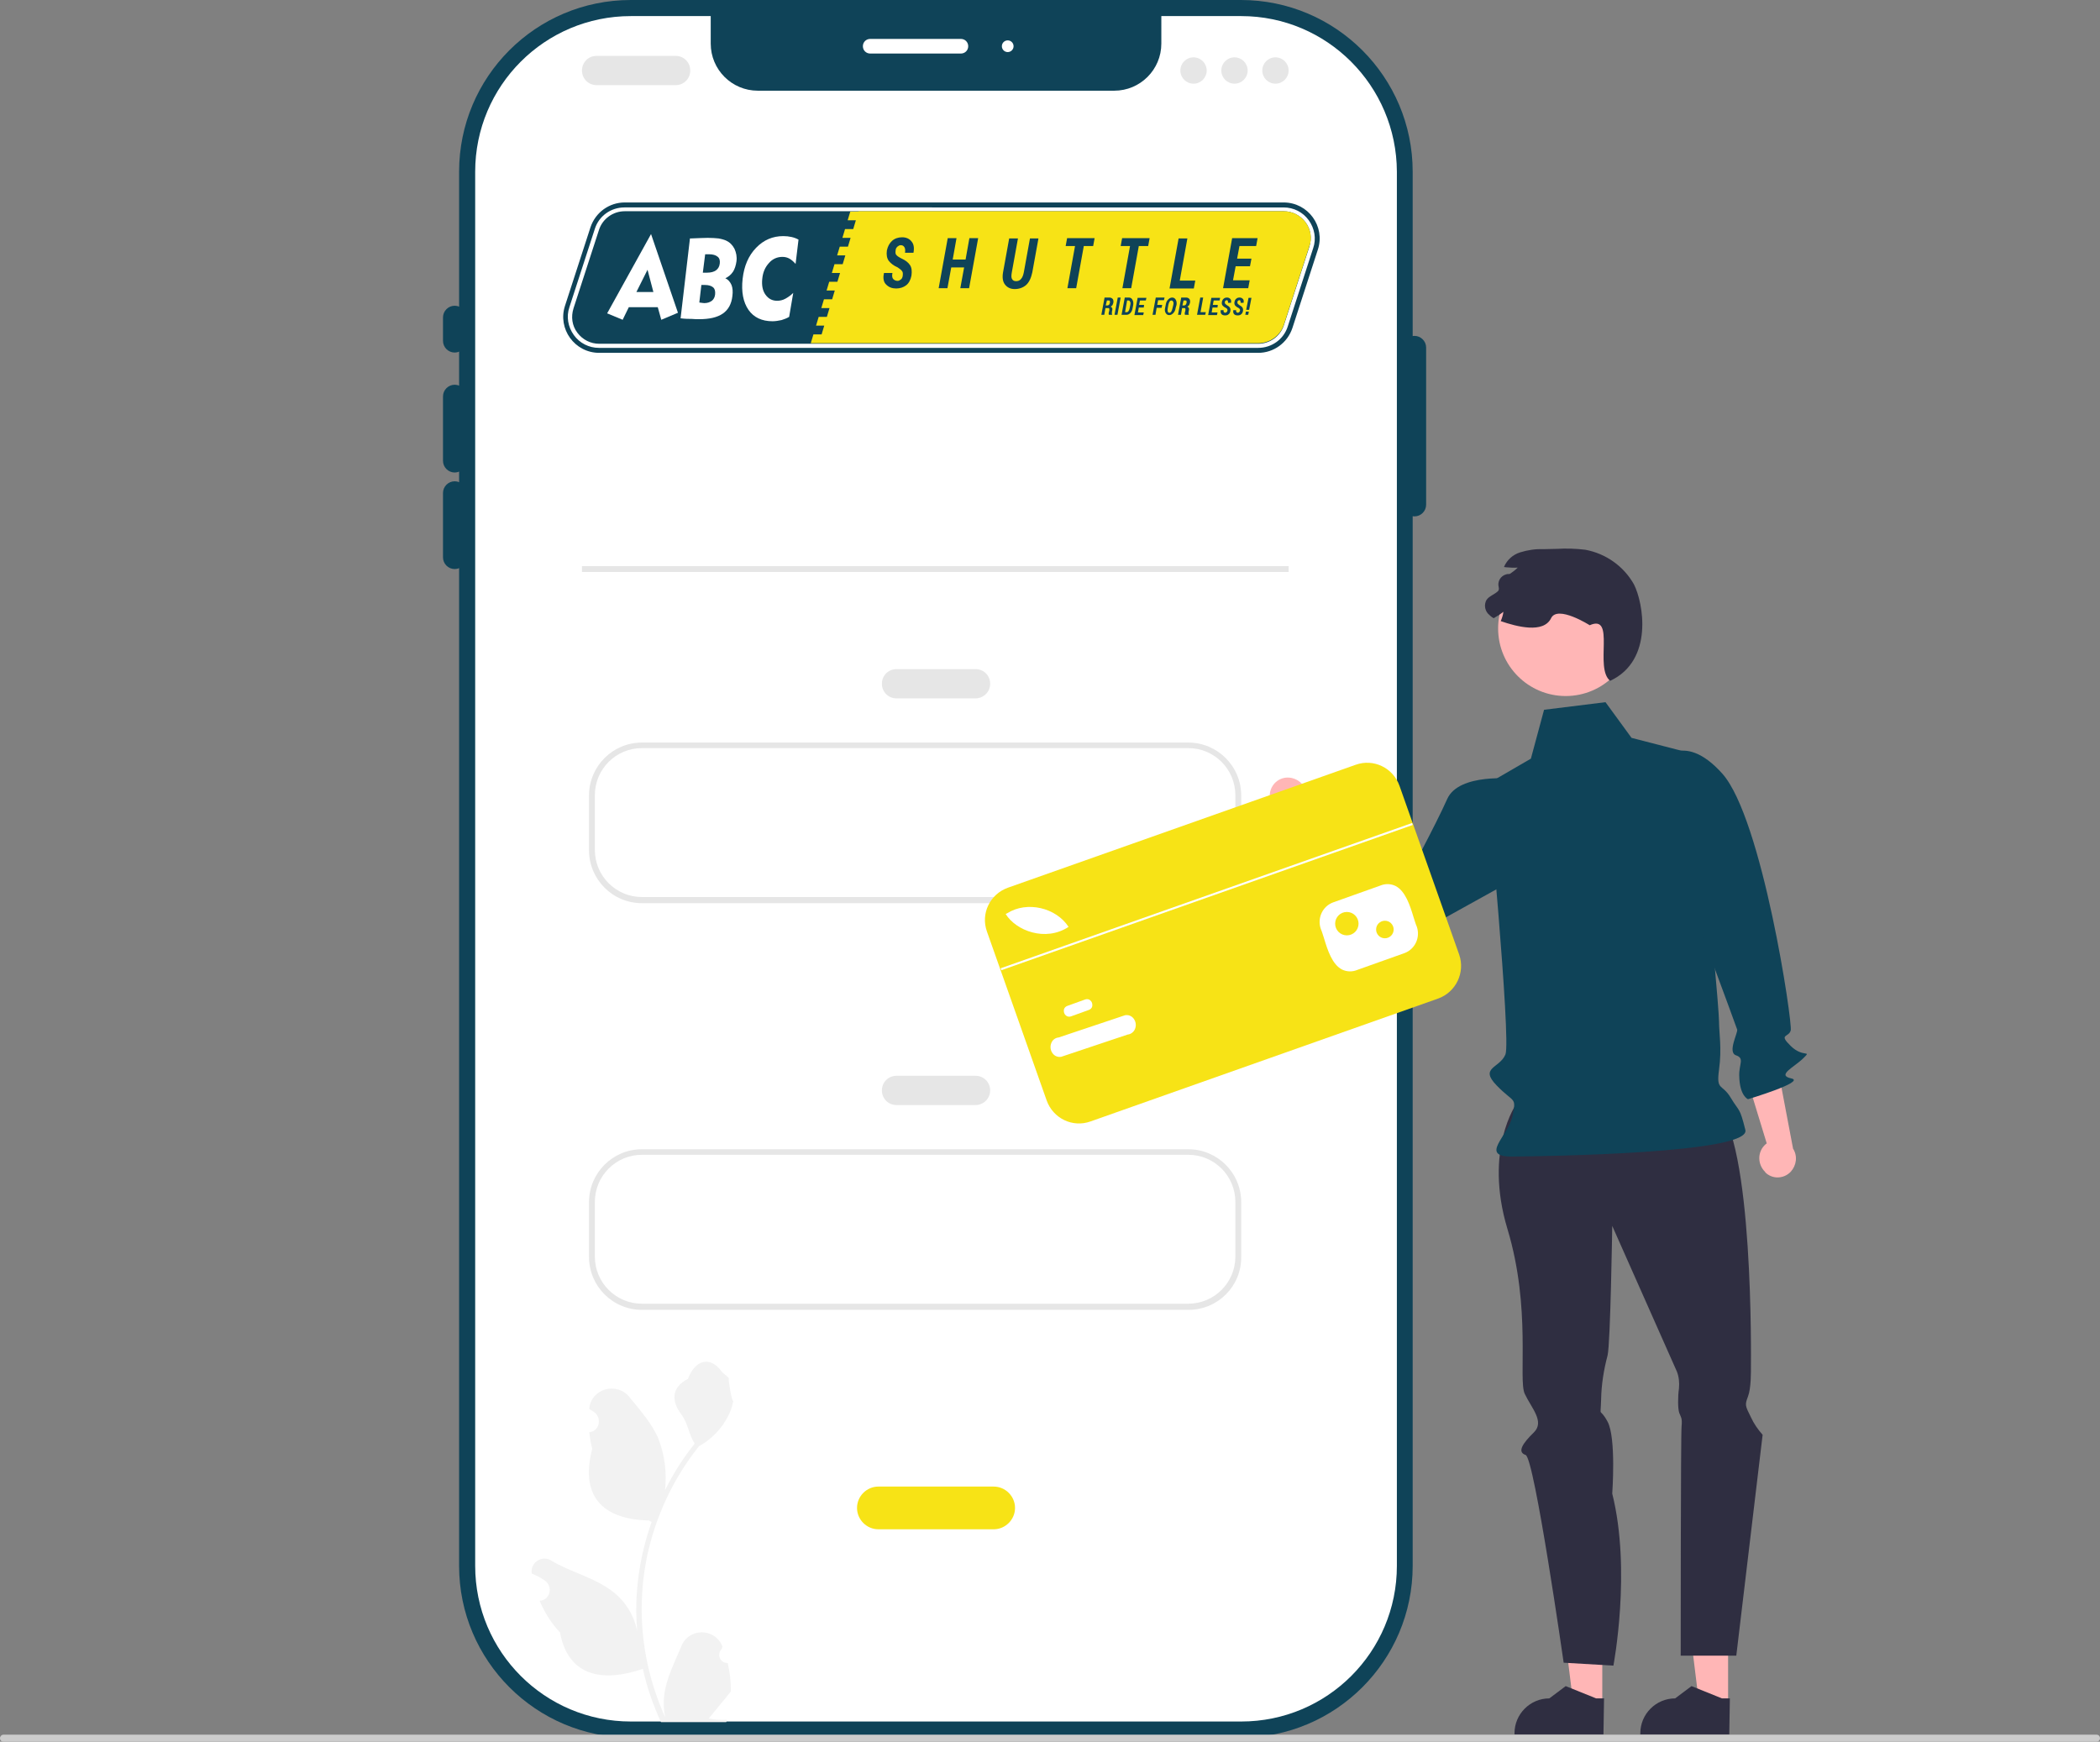 <?xml version="1.0" encoding="UTF-8"?>
<!-- Generator: Adobe Illustrator 21.1.0, SVG Export Plug-In . SVG Version: 6.00 Build 0)  -->
<svg xmlns="http://www.w3.org/2000/svg" xmlns:xlink="http://www.w3.org/1999/xlink" version="1.1" id="Capa_1" x="0px" y="0px" viewBox="0 0 717.7 595.3" style="enable-background:new 0 0 717.7 595.3;" xml:space="preserve">
<rect x="0" y="0" width="717.7" height="595.3" fill="#808080" stroke="none"/>
<style type="text/css">
	.st0{fill:#0F4358;}
	.st1{fill:#FFFFFF;}
	.st2{fill:#E6E6E6;}
	.st3{fill:#F7E316;}
	.st4{fill:#FFB6B6;}
	.st5{fill:#2F2E41;}
	.st6{fill:#CCCCCC;}
	.st7{fill:#F2F2F2;}
</style>
<path class="st0" d="M215.6,0h208.5c32.4,0,58.7,26.3,58.7,58.7v476.5c0,32.4-26.3,58.7-58.7,58.7H215.6  c-32.4,0-58.7-26.3-58.7-58.7V58.7C156.9,26.3,183.1,0,215.6,0z"></path>
<path class="st1" d="M477.4,58.7v476.5c0,29.4-23.8,53.2-53.2,53.2H215.6c-29.4,0-53.2-23.8-53.2-53.2V58.7  c0-29.4,23.8-53.2,53.2-53.2h27.3v9.4c0,8.9,7.2,16.1,16.1,16.1h121.8c8.9,0,16.1-7.2,16.1-16.1V5.5h27.3  C453.5,5.5,477.3,29.3,477.4,58.7z"></path>
<path class="st0" d="M155.4,120.5c-2.2,0-4-1.8-4-4v-8c0-2.2,1.8-4,4-4s4,1.8,4,4v8C159.4,118.7,157.6,120.5,155.4,120.5z"></path>
<path class="st0" d="M155.4,161.5c-2.2,0-4-1.8-4-4v-22c0-2.2,1.8-4,4-4s4,1.8,4,4v22C159.4,159.7,157.6,161.5,155.4,161.5z"></path>
<path class="st0" d="M155.4,194.5c-2.2,0-4-1.8-4-4v-22c0-2.2,1.8-4,4-4s4,1.8,4,4v22C159.4,192.7,157.6,194.5,155.4,194.5z"></path>
<path class="st0" d="M483.4,176.5c-2.2,0-4-1.8-4-4v-53.7c0-2.2,1.8-4,4-4s4,1.8,4,4v53.7C487.4,174.7,485.6,176.5,483.4,176.5z"></path>
<path class="st1" d="M328.4,18.3h-31c-1.4,0-2.5-1.1-2.5-2.5s1.1-2.5,2.5-2.5h31c1.4,0,2.5,1.1,2.5,2.5S329.8,18.3,328.4,18.3z"></path>
<circle class="st1" cx="344.4" cy="15.8" r="2"></circle>
<path class="st2" d="M230.9,29.1h-27c-2.8,0-5-2.2-5-5s2.2-5,5-5h27c2.8,0,5,2.2,5,5S233.7,29.1,230.9,29.1z"></path>
<path class="st2" d="M333.4,238.7h-27c-2.8,0-5-2.2-5-5s2.2-5,5-5h27c2.8,0,5,2.2,5,5S336.1,238.7,333.4,238.7z"></path>
<circle class="st2" cx="407.9" cy="24.1" r="4.5"></circle>
<circle class="st2" cx="421.9" cy="24.1" r="4.5"></circle>
<circle class="st2" cx="435.9" cy="24.1" r="4.5"></circle>
<path class="st2" d="M406.2,308.7H219.4c-10,0-18.1-8.1-18.1-18.1v-18.7c0-10,8.1-18.1,18.1-18.1h186.7c10,0,18.1,8.1,18.1,18.1  v18.7C424.3,300.6,416.2,308.7,406.2,308.7z M219.4,255.7c-8.9,0-16.1,7.2-16.1,16.1v18.7c0,8.9,7.2,16.1,16.1,16.1h186.7  c8.9,0,16.1-7.2,16.1-16.1v-18.7c0-8.9-7.2-16.1-16.1-16.1H219.4z"></path>
<path class="st2" d="M333.4,377.7h-27c-2.8,0-5-2.2-5-5s2.2-5,5-5h27c2.8,0,5,2.2,5,5S336.1,377.7,333.4,377.7z"></path>
<path class="st3" d="M339.6,522.7h-39.4c-4,0-7.3-3.3-7.3-7.3s3.3-7.3,7.3-7.3l0,0h39.4c4,0,7.3,3.3,7.3,7.3  S343.6,522.7,339.6,522.7z"></path>
<path class="st2" d="M406.2,447.7H219.4c-10,0-18.1-8.1-18.1-18.1v-18.7c0-10,8.1-18.1,18.1-18.1h186.7c10,0,18.1,8.1,18.1,18.1  v18.7C424.3,439.6,416.2,447.7,406.2,447.7z M219.4,394.7c-8.9,0-16.1,7.2-16.1,16.1v18.7c0,8.9,7.2,16.1,16.1,16.1h186.7  c8.9,0,16.1-7.2,16.1-16.1v-18.7c0-8.9-7.2-16.1-16.1-16.1H219.4z"></path>
<rect x="198.9" y="193.5" class="st2" width="241.5" height="2"></rect>
<path class="st4" d="M434.2,272.9c0.5,3.5,3.7,5.9,7.1,5.5c0.3,0,0.7-0.1,1-0.2l13.4,18.2l11.6-3.6l-21.1-22.9  c-1.1-2.7-3.8-4.4-6.8-4.1c-3.4,0.4-5.8,3.5-5.4,6.9C434.1,272.8,434.2,272.8,434.2,272.9z"></path>
<path class="st4" d="M603.2,400.5c-2.5-2.5-2.6-6.5-0.2-9c0.2-0.2,0.5-0.5,0.8-0.7l-6.6-21.6l9.8-7.2l5.8,30.6  c1.6,2.5,1.2,5.7-0.8,7.9c-2.4,2.5-6.3,2.6-8.7,0.2C603.3,400.6,603.3,400.6,603.2,400.5z"></path>
<polygon class="st4" points="547.6,582.4 537.7,582.4 533,544.2 547.6,544.2 "></polygon>
<path class="st5" d="M548,592.8l-30.4,0v-0.4c0-6.5,5.3-11.9,11.9-11.9h0l5.6-4.2l10.4,4.2l2.7,0L548,592.8z"></path>
<polygon class="st4" points="590.6,582.4 580.7,582.4 576,544.2 590.6,544.2 "></polygon>
<path class="st5" d="M591,592.8l-30.4,0v-0.4c0-6.5,5.3-11.9,11.9-11.9h0l5.6-4.2l10.4,4.2l2.7,0L591,592.8z"></path>
<path class="st5" d="M518.3,377.2c0,0-11.3,15.7-3.1,42.9s3.6,51.4,5.9,56.3s6.9,9.5,3.1,13.2s-5.8,6.7-2.8,7.7s13,71,13,71l17,1  c0,0,6.2-32.5-0.4-58.8c0,0,1.4-19.1-1.6-24.6s-2.4-0.5-2.2-7.6c0.1-5.1,0.9-10.1,2.2-15c1-4,1.6-44.3,1.6-44.3l22.1,49.8  c0.7,1.8,0.9,3.8,0.7,5.8c-0.4,2.8-0.4,6.9,0.1,8.3s1.1,1.7,0.8,4.6s-0.3,78.4-0.3,78.4h19l9-75.5c-1.6-1.8-3-3.8-4-6  c-2-4-2.1-4.2-1-7.1s1-8.5,1-10.2s1-78.2-12-89.4S518.3,377.2,518.3,377.2z"></path>
<path class="st0" d="M576.6,257.1l-19-4.9l-8.9-12.2l-21,2.6l-4.5,16.7l-15,8.7c0,0,8.3,87.6,6.3,92.4s-9,4.4-3,10.6  s6.8,3.7,5.4,10.5s-11.6,13.9,0,13.8s81.6-1.1,79.6-9.1s-2-6-5-11s-5-2.2-4-9.6s0-12.4,0-16.4s-3.4-40.3-3.4-40.3L576.6,257.1z"></path>
<path class="st0" d="M517.4,266.2c0,0-18.8-2.1-22.8,6.9s-14.1,27.7-14.1,27.7s-7.9-8.2-8.6-11.9c-0.6-3.2-1,2.1-6.3-3.6  c-2.4-2.6-0.4-2.6-3.4-3.6l-6-2l-10,9c0,0-0.2,10.9,5,11s-2-2,5,5c3.6,3.6,0.3,3,6.3,6.7s5.3,3.7,7.2,5.7s11.7,3.5,11.7,3.5  l44.2-24.5L517.4,266.2z"></path>
<path class="st0" d="M566.8,260.9c0,0,8.1-11.8,21.8,3.5s24.1,85.3,23.4,87.8s-4.3,1.1,0,5.3s7.3,1.2,4.3,4.2c-3,3-9.3,5.8-4.1,6.9  s-14.8,7.1-14.8,7.1s-2.9-1.1-3-8.1c-0.1-3.9,1.9-5.9-1.1-6.9s0.7-7.7,0.4-8.8s-19.3-52.2-19.3-52.2L566.8,260.9z"></path>
<circle class="st4" cx="535.1" cy="214.8" r="23.1"></circle>
<path class="st5" d="M550.3,232.7c-5.5-4.3,2-23-7-19c0,0-11-7-13.2-2.4c-2.6,5.3-11.7,2.9-17.2,1c0.4-1,0.8-2.1,0.9-3.2  c-1,0.8-2.1,1.5-3.3,2.2c-0.8-0.4-1.4-1-2-1.6c-1.1-1.3-1.3-3.1-0.5-4.6c0.9-1.4,2.8-1.9,4-3.1c0.3-0.4,0.3-0.8,0.2-1.3  c-0.5-1.9,0.6-3.9,2.6-4.4c0.2-0.1,0.4-0.1,0.7-0.1c0.2,0,0.4,0,0.6-0.1c0.9-0.6,1.8-1.3,2.6-2.1c-1.3,0.1-2.6,0-3.9-0.1  c-0.3,0-0.5-0.1-0.8-0.1c1-2.4,3-4.2,5.5-5c2.6-0.8,5.2-1.2,7.9-1.1c1.5,0,3.1-0.1,4.6-0.1c3.3-0.2,6.5-0.1,9.8,0.3  c7,1.3,13.1,5.6,16.6,11.8C561.6,205.9,565.3,225.7,550.3,232.7z"></path>
<path class="st3" d="M491.5,341.3l-118.8,42c-6.1,2.2-12.8-1-15-7.2l-20.4-57.7c-2.2-6.1,1-12.8,7.2-15l118.8-42  c6.1-2.2,12.8,1,15,7.2l20.4,57.7C500.8,332.4,497.6,339.1,491.5,341.3z"></path>
<path class="st1" d="M365.2,316.8c-7.9,5.2-18,1.3-21.5-4.4l0.6-0.3C351,307.9,360.9,310.2,365.2,316.8z"></path>
<path class="st1" d="M463.9,331.5c-1.7,0.7-3.5,0.7-5.2-0.1c-3.4-1.7-5-6.7-6.2-10.7c-0.4-1.2-0.7-2.3-1.1-3.2l0,0  c-1.3-3.7,0.6-7.8,4.3-9.1l16-5.7c1.7-0.7,3.5-0.7,5.2,0.1c3.4,1.7,5,6.7,6.2,10.7c0.4,1.2,0.7,2.3,1.1,3.2c1.3,3.7-0.6,7.8-4.3,9.1  L463.9,331.5z"></path>
<path class="st1" d="M366,347.4c-0.6,0.2-1.2,0.1-1.7-0.3c-0.6-0.5-0.8-1.2-0.7-2c0.1-0.6,0.6-1.1,1.2-1.3l6.1-2.2  c0.6-0.2,1.3-0.1,1.7,0.3c0.6,0.5,0.8,1.2,0.7,2c-0.1,0.6-0.6,1.1-1.2,1.3L366,347.4L366,347.4z"></path>
<path class="st1" d="M362.7,361.2c-1.1,0.2-2.2-0.2-2.9-1.1c-0.8-1-1-2.4-0.5-3.6c0.4-1.1,1.4-1.8,2.5-1.9l22.7-7.6  c1.1-0.2,2.2,0.2,2.9,1.1c0.8,1,1,2.4,0.5,3.6c-0.4,1-1.4,1.8-2.5,1.9L362.7,361.2L362.7,361.2z"></path>
<rect x="337.9" y="305.9" transform="matrix(0.943 -0.333 0.333 0.943 -78.505 155.007)" class="st1" width="149.1" height="0.7"></rect>
<circle class="st3" cx="460.3" cy="315.7" r="4"></circle>
<circle class="st3" cx="473.3" cy="317.7" r="3"></circle>
<path class="st6" d="M0,594.1c0,0.7,0.5,1.2,1.2,1.2c0,0,0,0,0,0h715.3c0.7,0,1.2-0.5,1.2-1.2s-0.5-1.2-1.2-1.2H1.2  C0.5,592.9,0,593.5,0,594.1C0,594.1,0,594.1,0,594.1z"></path>
<path class="st7" d="M248.7,568.4c-1.5,0.1-2.9-1.1-2.9-2.7c0-0.8,0.3-1.6,0.9-2.2l0.2-0.8c0-0.1-0.1-0.1-0.1-0.2  c-1.6-3.8-6-5.6-9.9-4c-1.8,0.8-3.3,2.2-4,4.1c-2.3,5.5-5.2,11-5.9,16.8c-0.3,2.6-0.2,5.2,0.4,7.7c-5.3-11.7-8.1-24.3-8.1-37.1  c0-3.2,0.2-6.4,0.5-9.6c0.3-2.6,0.7-5.2,1.2-7.8c2.9-14,9-27.2,17.9-38.3c4.3-2.4,7.8-6,10-10.4c0.8-1.6,1.4-3.3,1.7-5  c-0.5,0.1-1.8-7.4-1.5-7.8c-0.7-1-1.9-1.5-2.6-2.5c-3.7-5-8.8-4.1-11.4,2.7c-5.7,2.9-5.7,7.6-2.2,12.2c2.2,2.9,2.5,6.8,4.5,9.9  c-0.2,0.3-0.4,0.5-0.6,0.8c-3.7,4.7-6.8,9.7-9.5,15.1c0.6-6-0.1-12-2.3-17.6c-2.2-5.2-6.2-9.6-9.8-14.1c-4.3-5.4-13.1-3.1-13.8,3.8  c0,0.1,0,0.1,0,0.2c0.5,0.3,1,0.6,1.6,1c1.7,1.2,2.2,3.5,1.1,5.3c-0.6,0.9-1.5,1.5-2.6,1.6l-0.1,0c0.2,1.9,0.5,3.8,1,5.7  c-4.6,17.7,5.3,24.2,19.4,24.5c0.3,0.2,0.6,0.3,0.9,0.5c-2.7,7.6-4.4,15.5-5,23.5c-0.4,4.7-0.3,9.5,0.1,14.2l0-0.2  c-1-5.3-3.8-10-8-13.4c-6.1-5-14.8-6.9-21.4-10.9c-2-1.3-4.7-0.7-6,1.3c-0.6,0.9-0.8,1.9-0.7,2.9c0,0.1,0,0.1,0,0.2  c1,0.4,1.9,0.9,2.9,1.4c0.5,0.3,1,0.6,1.6,1c1.7,1.2,2.2,3.5,1.1,5.3c-0.6,0.9-1.5,1.5-2.6,1.6l-0.1,0c-0.1,0-0.1,0-0.2,0  c1.7,4,4,7.7,7,10.9c2.9,15.5,15.2,16.9,28.3,12.4h0c1.4,6.3,3.5,12.4,6.2,18.2h22.3c0.1-0.2,0.2-0.5,0.2-0.8  c-2.1,0.1-4.1,0-6.2-0.4c1.7-2,3.3-4.1,5-6.1c0,0,0.1-0.1,0.1-0.1c0.8-1,1.7-2.1,2.5-3.1l0,0C249.8,574.6,249.4,571.4,248.7,568.4  L248.7,568.4z"></path>
<g>
	<path class="st0" d="M438.7,70.9c3.4,0,6.6,1.6,8.6,4.4c2,2.8,2.6,6.3,1.5,9.5l-8.7,26.8c-1.4,4.4-5.5,7.3-10.1,7.3H204.7   c-3.4,0-6.6-1.6-8.6-4.4c-2-2.8-2.6-6.3-1.5-9.5l8.7-26.8c1.4-4.4,5.5-7.3,10.1-7.3H438.7 M438.7,69.2H213.5   c-5.3,0-10,3.4-11.7,8.5l-8.7,26.8c-2.6,7.9,3.3,16.1,11.7,16.1H430c5.3,0,10-3.4,11.7-8.5l8.7-26.8   C453,77.4,447.1,69.2,438.7,69.2L438.7,69.2z"></path>
	<path class="st0" d="M213.5,72.2c-4,0-7.6,2.6-8.8,6.4l-8.7,26.8c-0.9,2.9-0.5,5.9,1.3,8.3c1.8,2.4,4.5,3.8,7.5,3.8H430   c4,0,7.6-2.6,8.8-6.4l8.7-26.8c0.9-2.9,0.5-5.9-1.3-8.3c-1.8-2.4-4.5-3.8-7.5-3.8H213.5z"></path>
	<path class="st3" d="M446.2,76c-1.8-2.4-4.5-3.8-7.5-3.8H293.4l0,0.1h-2.8l-0.9,3h2.8l-0.9,3h-2.8l-0.9,3h2.8l-0.9,3h-2.8l-0.9,3   h2.8l-0.9,3h-2.8l-0.9,3h2.8l-0.9,3h-2.8l-0.9,3h2.8l-0.9,3h-2.8l-0.9,3h2.8l-0.9,3h-2.8l-0.9,3h2.8l-0.9,3h-2.8l-0.9,3H430   c4,0,7.6-2.6,8.8-6.4l8.7-26.8C448.5,81.5,448,78.5,446.2,76z"></path>
	<g>
		<path class="st1" d="M207.5,107.1l15-27.1l9.2,26.9l-5.7,2.4l-1.2-4.3h-9.9l-2.1,4.3L207.5,107.1z M217.5,99.8h5.8l-2-7.6    L217.5,99.8z"></path>
		<path class="st1" d="M232.6,108.8l3.2-27.3l0.3,0c2.6-0.1,4.6-0.2,5.8-0.2c1.5,0,2.7,0.1,3.7,0.2c1,0.2,1.8,0.4,2.5,0.7    c1.3,0.6,2.2,1.5,2.9,2.8c0.6,1.3,0.9,2.7,0.7,4.3c-0.2,1.4-0.6,2.7-1.2,3.6c-0.7,1-1.5,1.7-2.6,2.2c1,0.5,1.6,1.2,2.1,2.3    c0.4,1,0.5,2.3,0.3,3.8c-0.3,2.7-1.4,4.7-3.3,6c-1.9,1.3-4.6,1.9-8.1,1.9c-0.7,0-1.5,0-2.5-0.1C235.4,109,234.2,109,232.6,108.8z     M239,103.4C239,103.4,239.1,103.4,239,103.4c0.8,0.1,1.4,0.2,1.7,0.2c1.1,0,1.9-0.3,2.6-0.8c0.6-0.5,1-1.2,1.1-2.2    c0.1-1.1-0.1-1.9-0.7-2.4c-0.6-0.5-1.5-0.8-2.8-0.8c0,0-0.1,0-0.4,0c-0.3,0-0.5,0-0.8,0L239,103.4z M240.2,93.2c0.2,0,0.4,0,0.6,0    c0.2,0,0.5,0,0.8,0c1.4,0,2.4-0.3,3.1-0.8c0.7-0.5,1.2-1.3,1.3-2.4c0.1-1-0.1-1.8-0.8-2.3c-0.6-0.5-1.6-0.8-2.9-0.8    c-0.1,0-0.4,0-0.8,0c-0.2,0-0.4,0-0.5,0L240.2,93.2z"></path>
		<path class="st1" d="M269.7,108.3c-0.8,0.5-1.7,0.8-2.6,1.1c-1,0.2-2,0.4-3.1,0.4c-3.6,0-6.4-1.3-8.2-3.9c-1.8-2.6-2.5-6.2-2-10.6    c0.5-4.4,2-7.9,4.6-10.6c2.6-2.7,5.7-4,9.3-4c1,0,1.9,0.1,2.8,0.3c0.9,0.2,1.7,0.5,2.4,0.9l-1,8.3c-0.7-0.8-1.4-1.4-2.1-1.8    c-0.7-0.4-1.5-0.6-2.4-0.6c-1.8,0-3.4,0.7-4.6,2.1c-1.3,1.4-2.1,3.2-2.3,5.5c-0.2,2.1,0.1,3.9,1.1,5.3c1,1.4,2.3,2.1,4,2.1    c0.9,0,1.9-0.2,2.8-0.7c0.9-0.5,1.8-1.1,2.7-2L269.7,108.3z"></path>
	</g>
	<g>
		<path class="st0" d="M308.5,94.4c0.1-0.8,0.1-1.4-0.2-1.7c-0.2-0.4-0.8-0.8-1.5-1.3c-1.4-0.6-2.4-1.4-3.1-2.3    c-0.6-0.9-0.8-2-0.6-3.5c0.3-1.4,0.9-2.5,1.8-3.3c0.9-0.8,2.1-1.2,3.4-1.2c1.4,0,2.5,0.5,3.2,1.4c0.8,0.9,1,2.2,0.7,3.8l0,0.1    h-2.9c0.1-0.8,0.1-1.4-0.2-1.9c-0.3-0.5-0.7-0.7-1.3-0.7c-0.4,0-0.7,0.2-1.1,0.5c-0.3,0.3-0.6,0.7-0.6,1.2    c-0.1,0.7-0.1,1.3,0.2,1.6c0.3,0.4,0.9,0.8,1.9,1.3c1.3,0.6,2.2,1.3,2.8,2.2c0.6,0.9,0.7,2.1,0.5,3.6c-0.3,1.5-0.9,2.6-1.8,3.3    c-0.9,0.7-2.1,1.1-3.4,1.1c-1.4,0-2.5-0.4-3.4-1.3c-0.9-0.8-1.2-2.2-0.8-3.9l0-0.1h2.9c-0.2,1-0.1,1.7,0.3,2.1    c0.4,0.4,0.9,0.6,1.5,0.6c0.4,0,0.7-0.2,1.1-0.5C308.2,95.3,308.4,94.9,308.5,94.4z"></path>
		<path class="st0" d="M331.2,98.5h-3l1.3-7.1h-4.4l-1.3,7.1h-3l3.1-17.1h3l-1.3,7.3h4.4l1.3-7.3h3L331.2,98.5z"></path>
		<path class="st0" d="M354.9,81.5l-2.1,11.6c-0.4,1.9-1.1,3.4-2.1,4.3s-2.4,1.4-3.9,1.4c-1.4,0-2.5-0.5-3.3-1.5    c-0.8-1-1-2.4-0.7-4.2l2.1-11.6h3l-2.1,11.6c-0.2,1.1-0.2,1.9,0.1,2.3c0.3,0.5,0.7,0.7,1.4,0.7c0.6,0,1.2-0.2,1.6-0.7    c0.5-0.5,0.8-1.3,1-2.3l2.1-11.6H354.9z"></path>
		<path class="st0" d="M373.6,84.1h-3.2l-2.6,14.4h-3l2.6-14.4h-3.2l0.5-2.7h9.4L373.6,84.1z"></path>
		<path class="st0" d="M392.4,84.1h-3.2l-2.6,14.4h-3l2.6-14.4H383l0.5-2.7h9.4L392.4,84.1z"></path>
		<path class="st0" d="M403.2,95.9h5.3l-0.5,2.7h-8.3l3.1-17.1h3L403.2,95.9z"></path>
		<path class="st0" d="M427.2,91h-4.9l-0.9,4.8h5.7l-0.5,2.7H418l3.1-17.1h8.7l-0.5,2.7h-5.7l-0.8,4.3h4.9L427.2,91z"></path>
	</g>
	<g>
		<path class="st0" d="M377.8,105.3l-0.4,2.3h-1l1.1-5.9h1.7c0.5,0,0.8,0.2,1.1,0.5c0.2,0.3,0.3,0.7,0.2,1.3    c-0.1,0.3-0.2,0.6-0.3,0.8c-0.2,0.2-0.4,0.4-0.6,0.5c0.2,0.1,0.4,0.3,0.5,0.5c0.1,0.2,0.1,0.5,0,0.9l-0.1,0.4c0,0.2,0,0.3,0,0.5    c0,0.2,0,0.3,0.1,0.4l0,0.1h-1.1c-0.1-0.1-0.1-0.2-0.1-0.4c0-0.2,0-0.4,0.1-0.6l0.1-0.4c0.1-0.3,0-0.5,0-0.7s-0.2-0.2-0.4-0.2    H377.8z M377.9,104.4h0.6c0.2,0,0.3-0.1,0.5-0.2c0.1-0.1,0.2-0.3,0.3-0.6c0.1-0.3,0-0.5,0-0.7s-0.2-0.2-0.4-0.2h-0.6L377.9,104.4z    "></path>
		<path class="st0" d="M381.9,107.6h-1l1.1-5.9h1L381.9,107.6z"></path>
		<path class="st0" d="M383.3,107.6l1.1-5.9h1.4c0.5,0,0.9,0.2,1.2,0.7c0.3,0.5,0.4,1.1,0.3,1.8l-0.2,1c-0.1,0.8-0.4,1.4-0.8,1.8    c-0.4,0.4-0.8,0.6-1.3,0.6H383.3z M385.2,102.7l-0.7,4h0.6c0.2,0,0.4-0.1,0.6-0.4c0.2-0.3,0.3-0.6,0.4-1.1l0.2-1    c0.1-0.5,0.1-0.9-0.1-1.1c-0.1-0.3-0.3-0.4-0.6-0.4H385.2z"></path>
		<path class="st0" d="M390.9,105.1h-1.7l-0.3,1.7h2l-0.2,0.9h-3l1.1-5.9h3l-0.2,0.9h-2l-0.3,1.5h1.7L390.9,105.1z"></path>
		<path class="st0" d="M397,105.2h-1.7l-0.4,2.4h-1l1.1-5.9h3l-0.2,0.9h-2l-0.3,1.6h1.7L397,105.2z"></path>
		<path class="st0" d="M401.8,105.2c-0.1,0.8-0.4,1.4-0.8,1.8c-0.4,0.4-0.8,0.7-1.4,0.7c-0.5,0-0.9-0.2-1.2-0.7    c-0.3-0.5-0.4-1.1-0.2-1.8l0.2-1c0.1-0.8,0.4-1.4,0.8-1.8c0.4-0.4,0.8-0.7,1.4-0.7c0.5,0,0.9,0.2,1.2,0.7c0.3,0.5,0.4,1.1,0.3,1.8    L401.8,105.2z M401,104.2c0.1-0.5,0.1-0.9-0.1-1.1c-0.1-0.3-0.3-0.4-0.6-0.4c-0.2,0-0.4,0.1-0.6,0.4c-0.2,0.3-0.3,0.7-0.4,1.1    l-0.2,1.1c-0.1,0.5-0.1,0.9,0,1.2c0.1,0.3,0.3,0.4,0.6,0.4c0.2,0,0.4-0.1,0.6-0.4c0.2-0.3,0.3-0.7,0.4-1.1L401,104.2z"></path>
		<path class="st0" d="M404,105.3l-0.4,2.3h-1l1.1-5.9h1.7c0.5,0,0.8,0.2,1.1,0.5c0.2,0.3,0.3,0.7,0.2,1.3c-0.1,0.3-0.2,0.6-0.3,0.8    c-0.2,0.2-0.4,0.4-0.6,0.5c0.2,0.1,0.4,0.3,0.5,0.5c0.1,0.2,0.1,0.5,0,0.9l-0.1,0.4c0,0.2,0,0.3,0,0.5c0,0.2,0,0.3,0.1,0.4l0,0.1    H405c-0.1-0.1-0.1-0.2-0.1-0.4c0-0.2,0-0.4,0.1-0.6l0.1-0.4c0.1-0.3,0-0.5,0-0.7s-0.2-0.2-0.4-0.2H404z M404.1,104.4h0.6    c0.2,0,0.3-0.1,0.5-0.2c0.1-0.1,0.2-0.3,0.3-0.6c0.1-0.3,0-0.5,0-0.7s-0.2-0.2-0.4-0.2h-0.6L404.1,104.4z"></path>
		<path class="st0" d="M410.3,106.7h1.8l-0.2,0.9h-2.8l1.1-5.9h1L410.3,106.7z"></path>
		<path class="st0" d="M416.1,105.1h-1.7l-0.3,1.7h2l-0.2,0.9h-3l1.1-5.9h3l-0.2,0.9h-2l-0.3,1.5h1.7L416.1,105.1z"></path>
		<path class="st0" d="M419.5,106.2c0-0.3,0-0.5-0.1-0.6c-0.1-0.1-0.3-0.3-0.5-0.4c-0.5-0.2-0.8-0.5-1.1-0.8    c-0.2-0.3-0.3-0.7-0.2-1.2c0.1-0.5,0.3-0.9,0.6-1.1c0.3-0.3,0.7-0.4,1.2-0.4c0.5,0,0.8,0.2,1.1,0.5c0.3,0.3,0.3,0.8,0.2,1.3l0,0    h-1c0-0.3,0-0.5-0.1-0.7c-0.1-0.2-0.2-0.2-0.4-0.2c-0.1,0-0.3,0.1-0.4,0.2c-0.1,0.1-0.2,0.3-0.2,0.4c0,0.3,0,0.4,0.1,0.6    c0.1,0.1,0.3,0.3,0.6,0.5c0.4,0.2,0.8,0.5,1,0.8c0.2,0.3,0.3,0.7,0.2,1.2c-0.1,0.5-0.3,0.9-0.6,1.1c-0.3,0.3-0.7,0.4-1.2,0.4    c-0.5,0-0.9-0.1-1.2-0.4c-0.3-0.3-0.4-0.7-0.3-1.4l0,0h1c-0.1,0.3,0,0.6,0.1,0.7c0.1,0.1,0.3,0.2,0.5,0.2c0.1,0,0.2-0.1,0.4-0.2    C419.4,106.5,419.4,106.4,419.5,106.2z"></path>
		<path class="st0" d="M423.8,106.2c0-0.3,0-0.5-0.1-0.6c-0.1-0.1-0.3-0.3-0.5-0.4c-0.5-0.2-0.8-0.5-1.1-0.8    c-0.2-0.3-0.3-0.7-0.2-1.2c0.1-0.5,0.3-0.9,0.6-1.1c0.3-0.3,0.7-0.4,1.2-0.4c0.5,0,0.8,0.2,1.1,0.5c0.3,0.3,0.3,0.8,0.2,1.3l0,0    h-1c0-0.3,0-0.5-0.1-0.7c-0.1-0.2-0.2-0.2-0.4-0.2c-0.1,0-0.3,0.1-0.4,0.2c-0.1,0.1-0.2,0.3-0.2,0.4c0,0.3,0,0.4,0.1,0.6    c0.1,0.1,0.3,0.3,0.6,0.5c0.4,0.2,0.8,0.5,1,0.8c0.2,0.3,0.3,0.7,0.2,1.2c-0.1,0.5-0.3,0.9-0.6,1.1c-0.3,0.3-0.7,0.4-1.2,0.4    c-0.5,0-0.9-0.1-1.2-0.4c-0.3-0.3-0.4-0.7-0.3-1.4l0,0h1c-0.1,0.3,0,0.6,0.1,0.7c0.1,0.1,0.3,0.2,0.5,0.2c0.1,0,0.2-0.1,0.4-0.2    C423.7,106.5,423.7,106.4,423.8,106.2z"></path>
		<g>
			<polygon class="st0" points="426.9,105.9 427.7,101.8 426.7,101.8 425.9,105.9    "></polygon>
			<polygon class="st0" points="425.8,106.5 425.6,107.6 426.6,107.6 426.8,106.5    "></polygon>
		</g>
	</g>
</g>
</svg>
